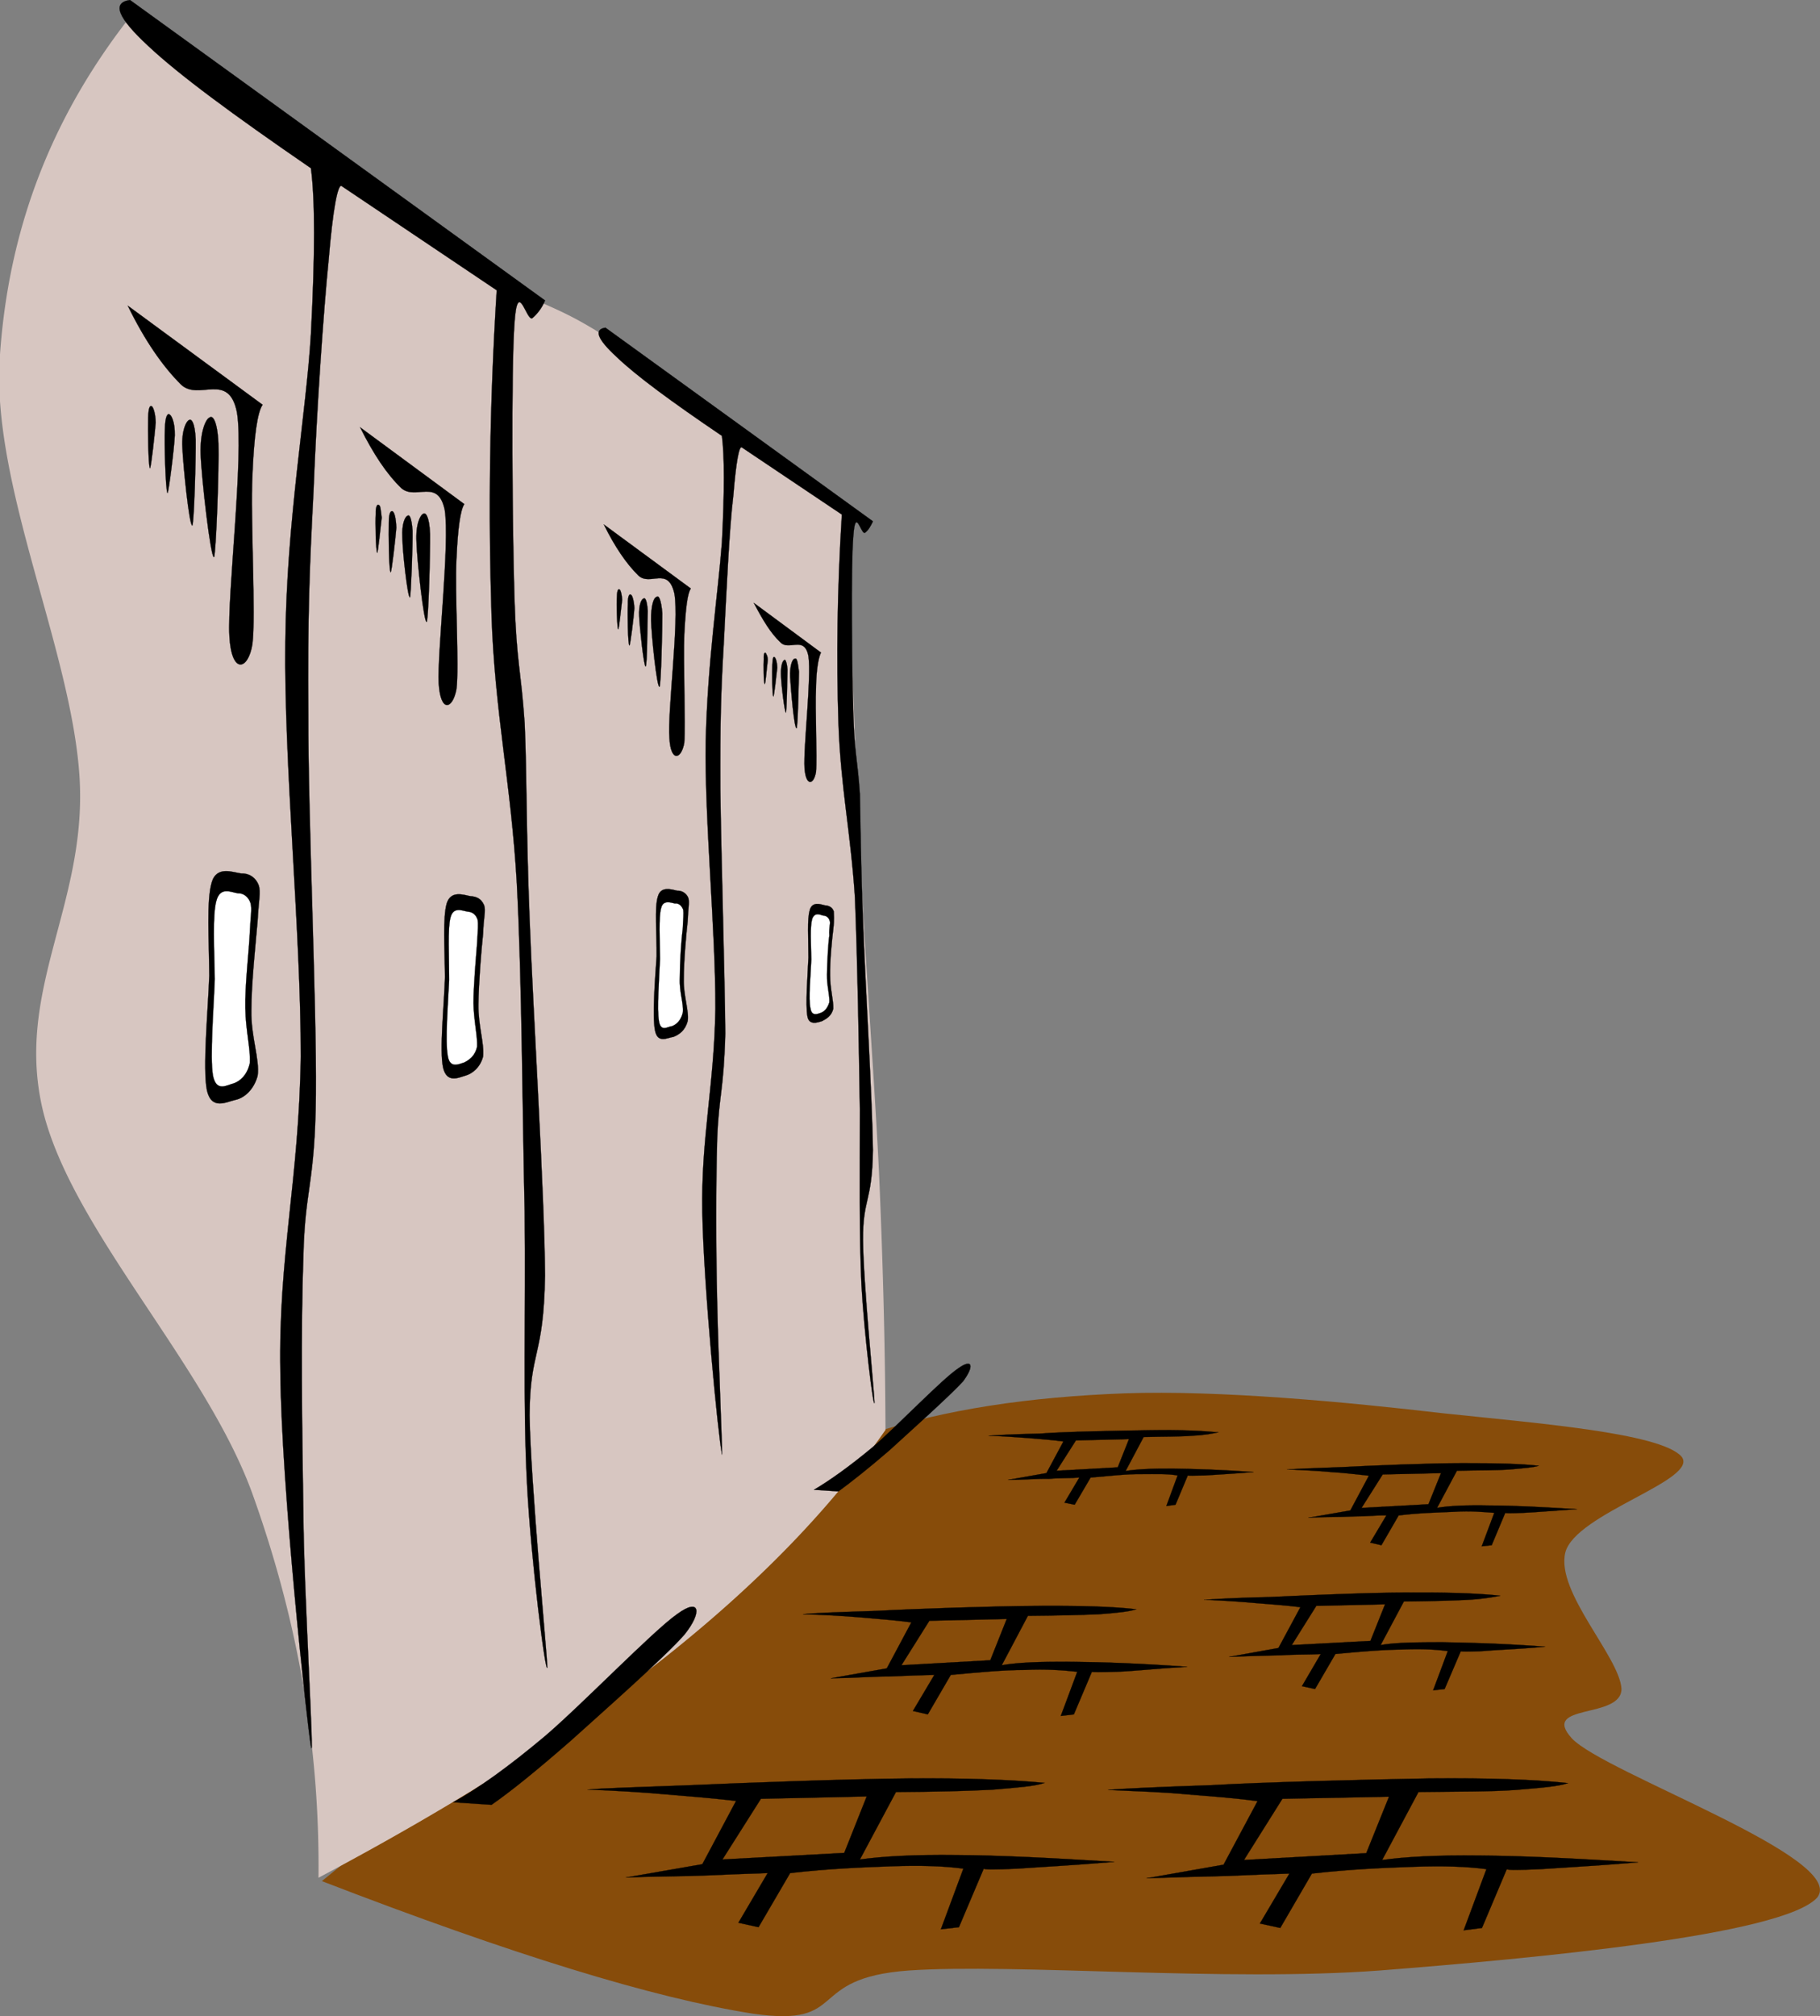 <svg xmlns="http://www.w3.org/2000/svg" viewBox="0 0 301.84 334.229" overflow="visible"><rect x="0" y="0" width="301.84" height="334.229" fill="#808080" stroke="none"/><switch><g><g clip-rule="evenodd" fill-rule="evenodd"><path d="M144.64 237.61c12.177-3.987 25.957-6.022 41.817-6.632 15.859-.562 37.179 1.474 52.778 3.294 15.515 1.647 36.01 3.251 39.606 7.151 3.251 3.855-17.593 9.446-19.24 15.946-1.603 6.543 8.971 17.244 9.317 22.576.043 5.113-13.563 2.34-8.233 8.233 5.417 5.763 45.89 19.847 40.689 26.39-5.677 6.281-47.189 10.095-72.582 12.089-25.479 1.906-60.536-1.214-78.086 0-17.419 1.258-9.663 9.49-25.87 7.151-16.51-2.601-39.78-9.752-71.456-21.97 30.412-24.74 60.836-49.48 91.246-74.23z" fill="#874C0A"/><path d="M22.013 2.229a9433.55 9433.55 0 0029.163 21.45c9.923 7.237 21.623 16.293 30.246 21.97 8.45 5.46 10.271 4.333 20.324 11.006 10.01 6.63 22.75 15.99 39.042 28.6.217 16.856.824 33.886 1.647 52.259.78 18.2 2.513 39.866 3.336 56.635.737 16.685 1.041 30.767 1.083 42.9-9.057 12.957-21.06 25.438-36.833 37.917-15.903 12.479-34.58 24.309-57.199 36.313.216-21.537-3.337-42.465-11.007-63.786-7.8-21.363-29.77-43.507-34.667-63.267-4.81-19.846 7.193-34.103 6.066-54.988C12.038 107.978-1.613 80.29-.009 58.883 1.465 37.52 8.744 18.974 22.004 2.247z" fill="#D7C6C1"/><path d="M100.4 54.315l44.373 32.109c-.39.824-.78 1.517-1.343 1.907-.65.26-1.56-4.42-1.907.52-.433 4.94-.217 22.143 0 29.379.216 7.02.693 7.627 1.083 13.347.13 5.676.13 11.049.521 20.973.347 9.923 1.516 29.076 1.646 38.089-.13 8.797-1.69 7.929-1.646 14.95.043 7.064 1.906 25.566 1.906 26.954-.173 1.126-1.733-11.527-2.167-19.586-.39-8.365-.26-18.289-.26-29.122-.173-10.875-.39-24.352-.823-35.099-.693-10.704-2.383-18.374-2.73-28.86-.346-10.703-.216-22.056.563-34.58l-16.597-11.137c-.433-.26-.953 2.427-1.386 7.887-.694 5.59-1.17 16.423-1.604 24.786-.477 8.06-.606 13.13-.563 23.92.13 10.876.737 30.636.823 40.56-.26 9.62-1.04 9.966-1.343 17.418-.217 7.539-.217 18.33 0 27.215.173 8.708.996 27.471.78 25.045-.607-2.772-3.033-27.646-3.25-40.039-.217-12.437 1.95-20.67 2.167-33.713.042-13.173-1.82-31.417-1.604-44.373.303-13.086 2.037-24.396 2.687-32.933.433-8.45.433-14.343 0-17.68-8.45-5.72-14.257-10.01-17.42-13.043-3.338-3.069-3.814-4.585-1.91-4.889z" stroke="#000" stroke-miterlimit="10" stroke-width=".036"/><path d="M100.14 86.945l14.43 10.616c-.563.78-.867 3.38-1.083 7.626-.173 4.247.216 14.907 0 17.94-.477 2.773-2.253 3.293-2.47-.78-.346-4.29 1.647-19.457.824-23.963-1.04-4.593-4.03-1.126-5.98-2.99-1.99-1.952-3.9-4.769-5.72-8.452z" stroke="#000" stroke-miterlimit="10" stroke-width=".036"/><path d="M109.37 113.86c-.434.087-1.344-8.537-1.387-11.007-.043-2.513.434-3.813.911-3.899.303-.304.736.216.953 2.729.01 2.47-.21 11.87-.47 12.18zM107.08 110.48c-.303.13-.997-6.543-1.083-8.319-.086-1.994.39-2.817.737-2.947.217-.173.563.13.693 2.08-.09 1.99-.05 8.84-.35 9.19zM104.39 107.01c.13.043.736-4.81.823-6.197-.087-1.43-.39-2.167-.563-2.21-.216-.217-.563.086-.52 1.56-.09 1.3 0 6.76.26 6.85zM102.53 104.32c.13.043.52-3.857.65-4.854-.043-1.04-.304-1.776-.434-1.733-.173-.216-.433.13-.433 1.214-.1 1.133.03 5.203.21 5.373zM125.02 99.945l11.137 8.233c-.347.65-.781 2.557-.824 5.894-.173 3.379.216 11.526 0 13.909-.39 2.21-1.69 2.383-1.906-.65-.217-3.336 1.169-15.036.65-18.546-.65-3.51-3.25-.824-4.637-2.297-1.65-1.55-2.91-3.68-4.42-6.535z" stroke="#000" stroke-miterlimit="10" stroke-width=".036"/><path d="M132.12 120.74c-.433.086-.953-6.586-1.083-8.493-.087-1.863.39-3.033.736-3.033.347-.173.477.087.736 2.124-.05 1.95-.18 9.1-.4 9.4zM130.34 118.14c-.217-.086-.823-4.896-.823-6.413-.043-1.43.303-2.253.563-2.296.086-.26.433.216.52 1.603-.04 1.53-.12 6.85-.26 7.11zM128.26 115.46c.13-.043.521-3.64.65-4.767-.043-1.126-.303-1.646-.433-1.733-.217-.217-.347.13-.391 1.213s-.04 5.07.17 5.29zM126.84 113.42c.13-.13.347-2.903.477-3.813.087-.911-.347-1.3-.303-1.344-.217-.173-.39.087-.347.954-.05.78-.05 4.07.17 4.2zM109.11 148.61c.477-1.82 2.383-1.127 3.207-.954.78-.043 1.56.434 1.864 1.257.173.867-.043 1.474-.13 3.813-.26 2.253-.65 6.673-.65 9.577-.086 2.687.911 5.287.65 6.976-.434 1.561-1.387 2.21-2.34 2.6-.997.132-2.643 1.171-3.077-1.039-.477-2.339 0-8.537.261-12.264.05-3.83-.39-8.16.22-9.98z" stroke="#000" stroke-miterlimit="10" stroke-width=".036"/><path d="M109.63 150.6c.303-1.516 1.69-.953 2.297-.823.563-.087 1.083.26 1.386 1.04.086.606 0 1.343-.086 3.207-.26 1.95-.477 5.59-.477 8.06-.13 2.383.693 4.333.477 5.851-.347 1.3-1.04 1.862-1.734 2.165-.78.087-1.906 1.042-2.209-.823-.347-1.907.043-7.236.173-10.313-.04-3.21-.22-6.9.17-8.37z" stroke="#000" stroke-miterlimit="10" stroke-width=".036" fill="#FFF"/><path d="M134.29 150.86c.434-1.474 1.777-.954 2.514-.78.606.043 1.213.26 1.473.997 0 .563.131 1.17-.086 2.99-.217 1.733-.563 5.33-.52 7.626 0 2.253.564 4.03.52 5.503-.26 1.257-1.213 1.734-1.863 2.08-.693.216-2.167.78-2.426-.823-.347-1.907.043-6.76.173-9.707.01-2.99-.25-6.46.23-7.89z" stroke="#000" stroke-miterlimit="10" stroke-width=".036"/><path d="M134.68 152.38c.39-1.126 1.17-.823 1.82-.606.39 0 .91.217 1.083.823.216.434-.13.997-.043 2.513-.217 1.474-.347 4.507-.39 6.414-.043 1.863.477 3.466.39 4.637-.303.997-.823 1.516-1.386 1.733-.607.216-1.517.607-1.734-.694-.39-1.56.043-5.72.13-8.146-.05-2.63-.22-5.36.13-6.66z" stroke="#000" stroke-miterlimit="10" stroke-width=".036" fill="#FFF"/><path d="M134.98 246.97c2.513-1.474 5.72-3.727 9.793-7.107 4.03-3.467 11.484-11.266 14.17-13.043 2.383-1.69 2.643-.346.779 2.168-2.08 2.295-8.709 8.233-12.22 11.439-3.51 3.033-6.326 5.243-8.45 6.802l-4.07-.26zM163.97 238c1.172-.084 3.988-.258 8.451-.345 4.463-.346 13.086-.478 18.199-.564 5.026-.085 8.624.087 11.44.348-.823.174-2.254.478-4.291.562-2.123.175-4.767.132-8.103.219l-2.99 5.633c1.821-.303 4.507-.435 8.061-.39 3.51.042 7.843.174 13.174.562-3.641.306-6.284.436-8.104.564-1.819.045-2.816.045-2.816 0l-2.037 4.853-1.517.219 1.863-5.071c-1.646-.304-3.639-.217-5.979-.217-2.47-.042-5.286.304-8.45.564l-2.643 4.505-1.69-.346 2.47-4.159c-1.473.13-3.163.043-5.07.217-2.035-.045-4.289.171-6.76.171l6.37-1.126 2.817-5.242c-1.906-.261-3.684-.391-5.807-.564-2.16-.17-4.19-.3-6.58-.39z" stroke="#000" stroke-miterlimit="10" stroke-width=".036"/><path d="M178.44 238.78l8.797-.217-1.863 4.681-10.14.563 3.2-5.02z" stroke="#000" stroke-miterlimit="10" stroke-width=".036" fill="#874C0A"/><path d="M21.58.019l68.813 49.79c-.52 1.3-1.387 2.34-2.124 2.947-.997.477-2.427-6.804-2.946.866-.563 7.756-.347 34.363 0 45.543.346 10.963 1.083 11.786 1.69 20.713.39 8.927.217 17.073.823 32.456.563 15.339 2.47 45.239 2.557 59.107-.217 13.736-2.513 12.263-2.557 23.183.13 10.833 2.903 39.736 2.946 41.771-.26 1.69-2.729-17.679-3.379-30.376-.694-12.74-.217-28.513-.39-45.153-.391-16.943-.434-37.655-1.3-54.425-.953-16.684-3.684-28.297-4.203-44.72-.52-16.51-.347-34.146.867-53.603l-25.74-17.29c-.606-.304-1.43 3.77-2.124 12.22-.867 8.538-2.036 25.568-2.513 38.395-.65 12.479-.997 20.453-.867 37.136-.043 16.857 1.387 47.623 1.256 62.877-.13 15.037-1.819 15.295-2.08 26.997-.433 11.655-.216 28.512 0 42.206.087 13.563 1.907 42.553 1.257 38.826-.693-4.074-4.897-42.857-5.07-62.011-.346-19.238 3.12-32.065 3.38-52.344.043-20.541-2.816-48.534-2.557-68.77.217-20.28 3.467-37.743 4.247-51.046.693-13.217.693-22.144 0-27.43-13.13-9.014-21.97-15.557-26.997-20.28C19.5 2.902 18.503.433 21.58-.001z" stroke="#000" stroke-miterlimit="10" stroke-width=".036"/><path d="M21.19 50.676l22.36 16.423c-.867 1.256-1.43 5.2-1.69 11.829-.347 6.673.606 23.313 0 27.863-.693 4.333-3.467 5.07-3.814-1.3-.39-6.586 2.427-30.029 1.257-37.093-1.343-6.89-6.327-1.863-9.273-4.637-3.033-3.031-5.98-7.235-8.84-13.084z" stroke="#000" stroke-miterlimit="10" stroke-width=".036"/><path d="M35.489 92.362c-.563.13-2.08-13.13-2.209-17.03-.13-3.9.91-5.937 1.473-6.11.477-.433 1.3.434 1.474 4.29.129 3.9-.391 18.373-.738 18.85zM31.893 87.119c-.52.043-1.516-9.923-1.647-12.87-.173-2.991.694-4.463 1.084-4.593.346-.304.996.216 1.126 3.206.044 2.903-.26 13.953-.563 14.257zM27.776 81.746c.173.086 1.127-7.454 1.213-9.577.043-2.21-.563-3.294-.824-3.424-.346-.347-.78.217-.823 2.383-.129 2.21.131 10.314.434 10.618zM24.873 77.628c.173.043.824-5.937.954-7.583-.044-1.69-.477-2.643-.65-2.687-.303-.173-.563.13-.606 1.906-.045 1.778-.001 8.018.302 8.364zM59.712 70.825l17.291 12.74c-.65.997-1.083 3.987-1.3 9.144-.303 5.2.477 17.896 0 21.537-.606 3.293-2.643 4.029-2.946-.954-.26-5.07 1.863-23.356.996-28.773-1.126-5.33-4.81-1.517-7.193-3.597-2.427-2.348-4.594-5.598-6.848-10.105z" stroke="#000" stroke-miterlimit="10" stroke-width=".036"/><path d="M70.763 103.11c-.477.13-1.604-10.184-1.69-13.217-.173-3.033.65-4.55 1.127-4.723.346-.26.996.303 1.126 3.336.043 3.032-.26 14.254-.563 14.604zM67.989 99.035c-.39.086-1.257-7.757-1.257-9.967-.13-2.297.477-3.423.824-3.553.347-.26.693.173.867 2.47.043 2.21-.26 10.79-.434 11.05zM64.783 94.875c.172.043.823-5.764.953-7.41-.087-1.777-.347-2.514-.607-2.687-.26-.13-.65.043-.65 1.863-.043 1.734 0 7.931.304 8.234zM62.572 91.668c.087-.042.607-4.506.737-5.85-.173-1.386-.217-2.08-.477-2.08-.217-.26-.564.173-.521 1.474-.084 1.3.002 6.24.261 6.456zM35.1 146.31c.824-2.86 3.51-1.69 4.896-1.517 1.257-.043 2.383.606 2.904 1.95.39 1.169 0 2.47-.174 5.893-.303 3.553-1.04 10.4-1.04 14.863-.087 4.29 1.43 8.234 1.04 10.834-.606 2.294-2.209 3.682-3.64 3.985-1.56.348-3.987 1.777-4.767-1.559-.737-3.642.173-13.217.39-19.023-.042-5.92-.476-12.51.391-15.41z" stroke="#000" stroke-miterlimit="10" stroke-width=".036"/><path d="M35.88 149.34c.65-2.47 2.513-1.386 3.596-1.256.867-.044 1.734.563 2.08 1.646.26 1.04 0 1.95-.13 4.896-.13 2.903-.823 8.797-.736 12.523.043 3.639.91 6.89.736 9.1-.433 1.994-1.646 2.991-2.643 3.336-1.127.261-2.903 1.561-3.466-1.3-.521-3.078.13-11.136.303-15.99-.087-4.98-.391-10.53.26-12.96z" stroke="#000" stroke-miterlimit="10" stroke-width=".036" fill="#FFF"/><path d="M74.099 149.73c.694-2.167 2.773-1.386 3.9-1.17.996.043 1.82.39 2.296 1.517.303.954-.086 1.907-.173 4.68-.303 2.73-.737 8.277-.78 11.787-.043 3.423.997 6.456.78 8.581-.477 1.862-1.82 2.859-2.86 3.162-1.3.39-3.12 1.3-3.77-1.255-.65-2.904.173-10.488.303-15.081-.043-4.82-.389-9.89.304-12.23z" stroke="#000" stroke-miterlimit="10" stroke-width=".036"/><path d="M74.706 152.12c.477-1.907 1.994-1.126 2.86-.997.737.043 1.343.433 1.646 1.343.13.823.043 1.517-.086 3.9-.173 2.253-.607 7.063-.607 9.923.043 2.773.693 5.502.607 7.193-.347 1.648-1.387 2.254-2.123 2.645-.867.259-2.383 1.082-2.73-1.042-.477-2.468.043-8.796.217-12.653-.001-3.9-.261-8.45.216-10.31z" stroke="#000" stroke-miterlimit="10" stroke-width=".036" fill="#FFF"/><path d="M75.183 298.76c3.943-2.168 9.013-5.763 15.21-10.963 6.24-5.329 17.896-17.42 21.926-20.236 3.856-2.816 4.117-.262 1.256 3.336-3.033 3.555-13.649 12.913-18.979 17.724-5.417 4.723-9.663 8.19-13.086 10.572l-6.332-.43zM213.46 243.59c1.3-.087 4.334-.216 9.272-.39 4.854-.259 14.387-.649 19.935-.649 5.502 0 9.446.087 12.522.433-.954.304-2.47.391-4.724.606-2.383.174-5.156.13-8.84.217l-3.293 6.154c1.993-.348 4.94-.477 8.839-.39 3.944 0 8.58.258 14.387.606-3.942.258-6.889.52-8.839.606-2.081.087-2.991.087-3.076 0l-2.254 5.372-1.646.174 2.079-5.546c-1.819-.13-3.899-.349-6.586-.174-2.729.129-5.764.174-9.273.606l-2.86 4.939-1.863-.433 2.688-4.507c-1.604-.043-3.337.174-5.547.174-2.167.129-4.638.042-7.41.216l6.977-1.213 3.077-5.762c-2.037-.219-4.16-.478-6.37-.609-2.31-.22-4.64-.31-7.2-.44z" stroke="#000" stroke-miterlimit="10" stroke-width=".036"/><path d="M229.32 244.42l9.663-.217-2.079 5.158-11.094.606 3.51-5.55z" stroke="#000" stroke-miterlimit="10" stroke-width=".036" fill="#874C0A"/><path d="M199.72 265.22c1.604-.132 5.07-.348 10.877-.477 5.72-.262 16.986-.781 23.443-.736 6.412-.045 11.179.13 14.776.52a38.208 38.208 0 01-5.59.693c-2.774.13-6.066.217-10.4.259l-3.856 7.236c2.34-.433 5.807-.475 10.4-.475 4.636.087 10.053.216 16.899.735-4.723.433-8.017.52-10.4.736-2.339.087-3.596.087-3.596 0l-2.688 6.284-1.906.216 2.428-6.5c-2.168-.304-4.594-.388-7.758-.259-3.206.042-6.673.346-10.876.735l-3.38 5.808-2.167-.478 3.12-5.33c-1.82.13-3.987.045-6.5.217-2.557.045-5.46.132-8.71.261l8.19-1.474 3.64-6.759c-2.34-.304-4.896-.478-7.496-.694-2.75-.24-5.39-.41-8.43-.54z" stroke="#000" stroke-miterlimit="10" stroke-width=".036"/><path d="M218.31 266.21l11.396-.261-2.426 6.067-13.043.691 4.07-6.5z" stroke="#000" stroke-miterlimit="10" stroke-width=".036" fill="#874C0A"/><path d="M133.16 267.6c1.734-.219 5.764-.348 12.263-.563 6.371-.349 19.239-.781 26.434-.823 7.193-.045 12.609.087 16.597.562-1.214.391-3.294.606-6.24.825-3.033.13-6.89.217-11.743.259l-4.333 8.19c2.643-.477 6.543-.606 11.699-.563 5.157.044 11.396.261 19.066.822-5.286.304-9.014.738-11.699.825-2.644.085-4.073.085-4.116 0l-2.991 7.063-2.166.261 2.729-7.323c-2.339-.261-5.243-.477-8.709-.303-3.511 0-7.541.388-12.265.822l-3.813 6.543-2.47-.564 3.554-5.979c-2.166.043-4.463.13-7.367.259-2.903 0-6.11.261-9.793.304l9.273-1.646 4.074-7.627c-2.644-.348-5.46-.564-8.45-.823-3.06-.26-6.18-.43-9.52-.52z" stroke="#000" stroke-miterlimit="10" stroke-width=".036"/><path d="M154.14 268.68l12.826-.304-2.729 6.849-14.734.822 4.63-7.37z" stroke="#000" stroke-miterlimit="10" stroke-width=".036" fill="#874C0A"/><path d="M97.456 296.68c2.297-.258 7.887-.39 16.77-.735 8.926-.391 26.129-1.039 36.227-1.126 9.836-.087 17.376.216 22.792.735-1.604.564-4.592.781-8.623 1.126-4.246.219-9.359.349-16.032.391l-5.98 11.182c3.727-.52 8.927-.825 16.077-.738 7.106.044 15.643.477 26.129 1.128-7.192.606-12.437.865-16.076 1.126-3.641.174-5.503.174-5.59 0l-4.117 9.707-2.99.346 3.728-10.053c-3.163-.433-7.194-.563-11.917-.39-4.853.174-10.4.39-16.813 1.126l-5.244 8.971-3.336-.738 4.853-8.232c-2.816.087-6.24.216-10.097.391-3.986.174-8.407.129-13.433.348l12.697-2.213 5.59-10.484c-3.64-.433-7.497-.736-11.57-1.084-4.17-.37-8.46-.63-13.054-.8z" stroke="#000" stroke-miterlimit="10" stroke-width=".036"/><path d="M126.19 298.19l17.55-.388-3.727 9.359-20.193 1.084 6.37-10.05z" stroke="#000" stroke-miterlimit="10" stroke-width=".036" fill="#874C0A"/><path d="M183.77 296.72c2.341-.216 7.974-.477 16.899-.78 9.014-.52 26.348-.952 36.443-1.126 9.88-.087 17.463.174 22.924.78-1.647.562-4.464.778-8.624 1.126-4.16.304-9.489.259-16.162.346l-6.023 11.269c3.813-.522 8.927-.825 16.163-.738 7.192.044 15.687.477 26.302 1.126-7.279.608-12.437.867-16.162 1.128-3.598.172-5.59.172-5.633 0l-4.117 9.75-3.033.39 3.77-10.14c-3.207-.435-7.28-.563-12.047-.39-4.939.174-10.399.39-16.899 1.126l-5.243 9.014-3.38-.736 4.896-8.277c-2.903.087-6.239.216-10.183.391-4.073.087-8.407.216-13.521.39l12.783-2.254 5.634-10.53c-3.728-.52-7.453-.778-11.657-1.126-4.16-.4-8.53-.52-13.13-.74z" stroke="#000" stroke-miterlimit="10" stroke-width=".036"/><path d="M212.68 298.19l17.68-.346-3.77 9.359-20.279 1.129 6.37-10.14z" stroke="#000" stroke-miterlimit="10" stroke-width=".036" fill="#874C0A"/></g></g></switch></svg>